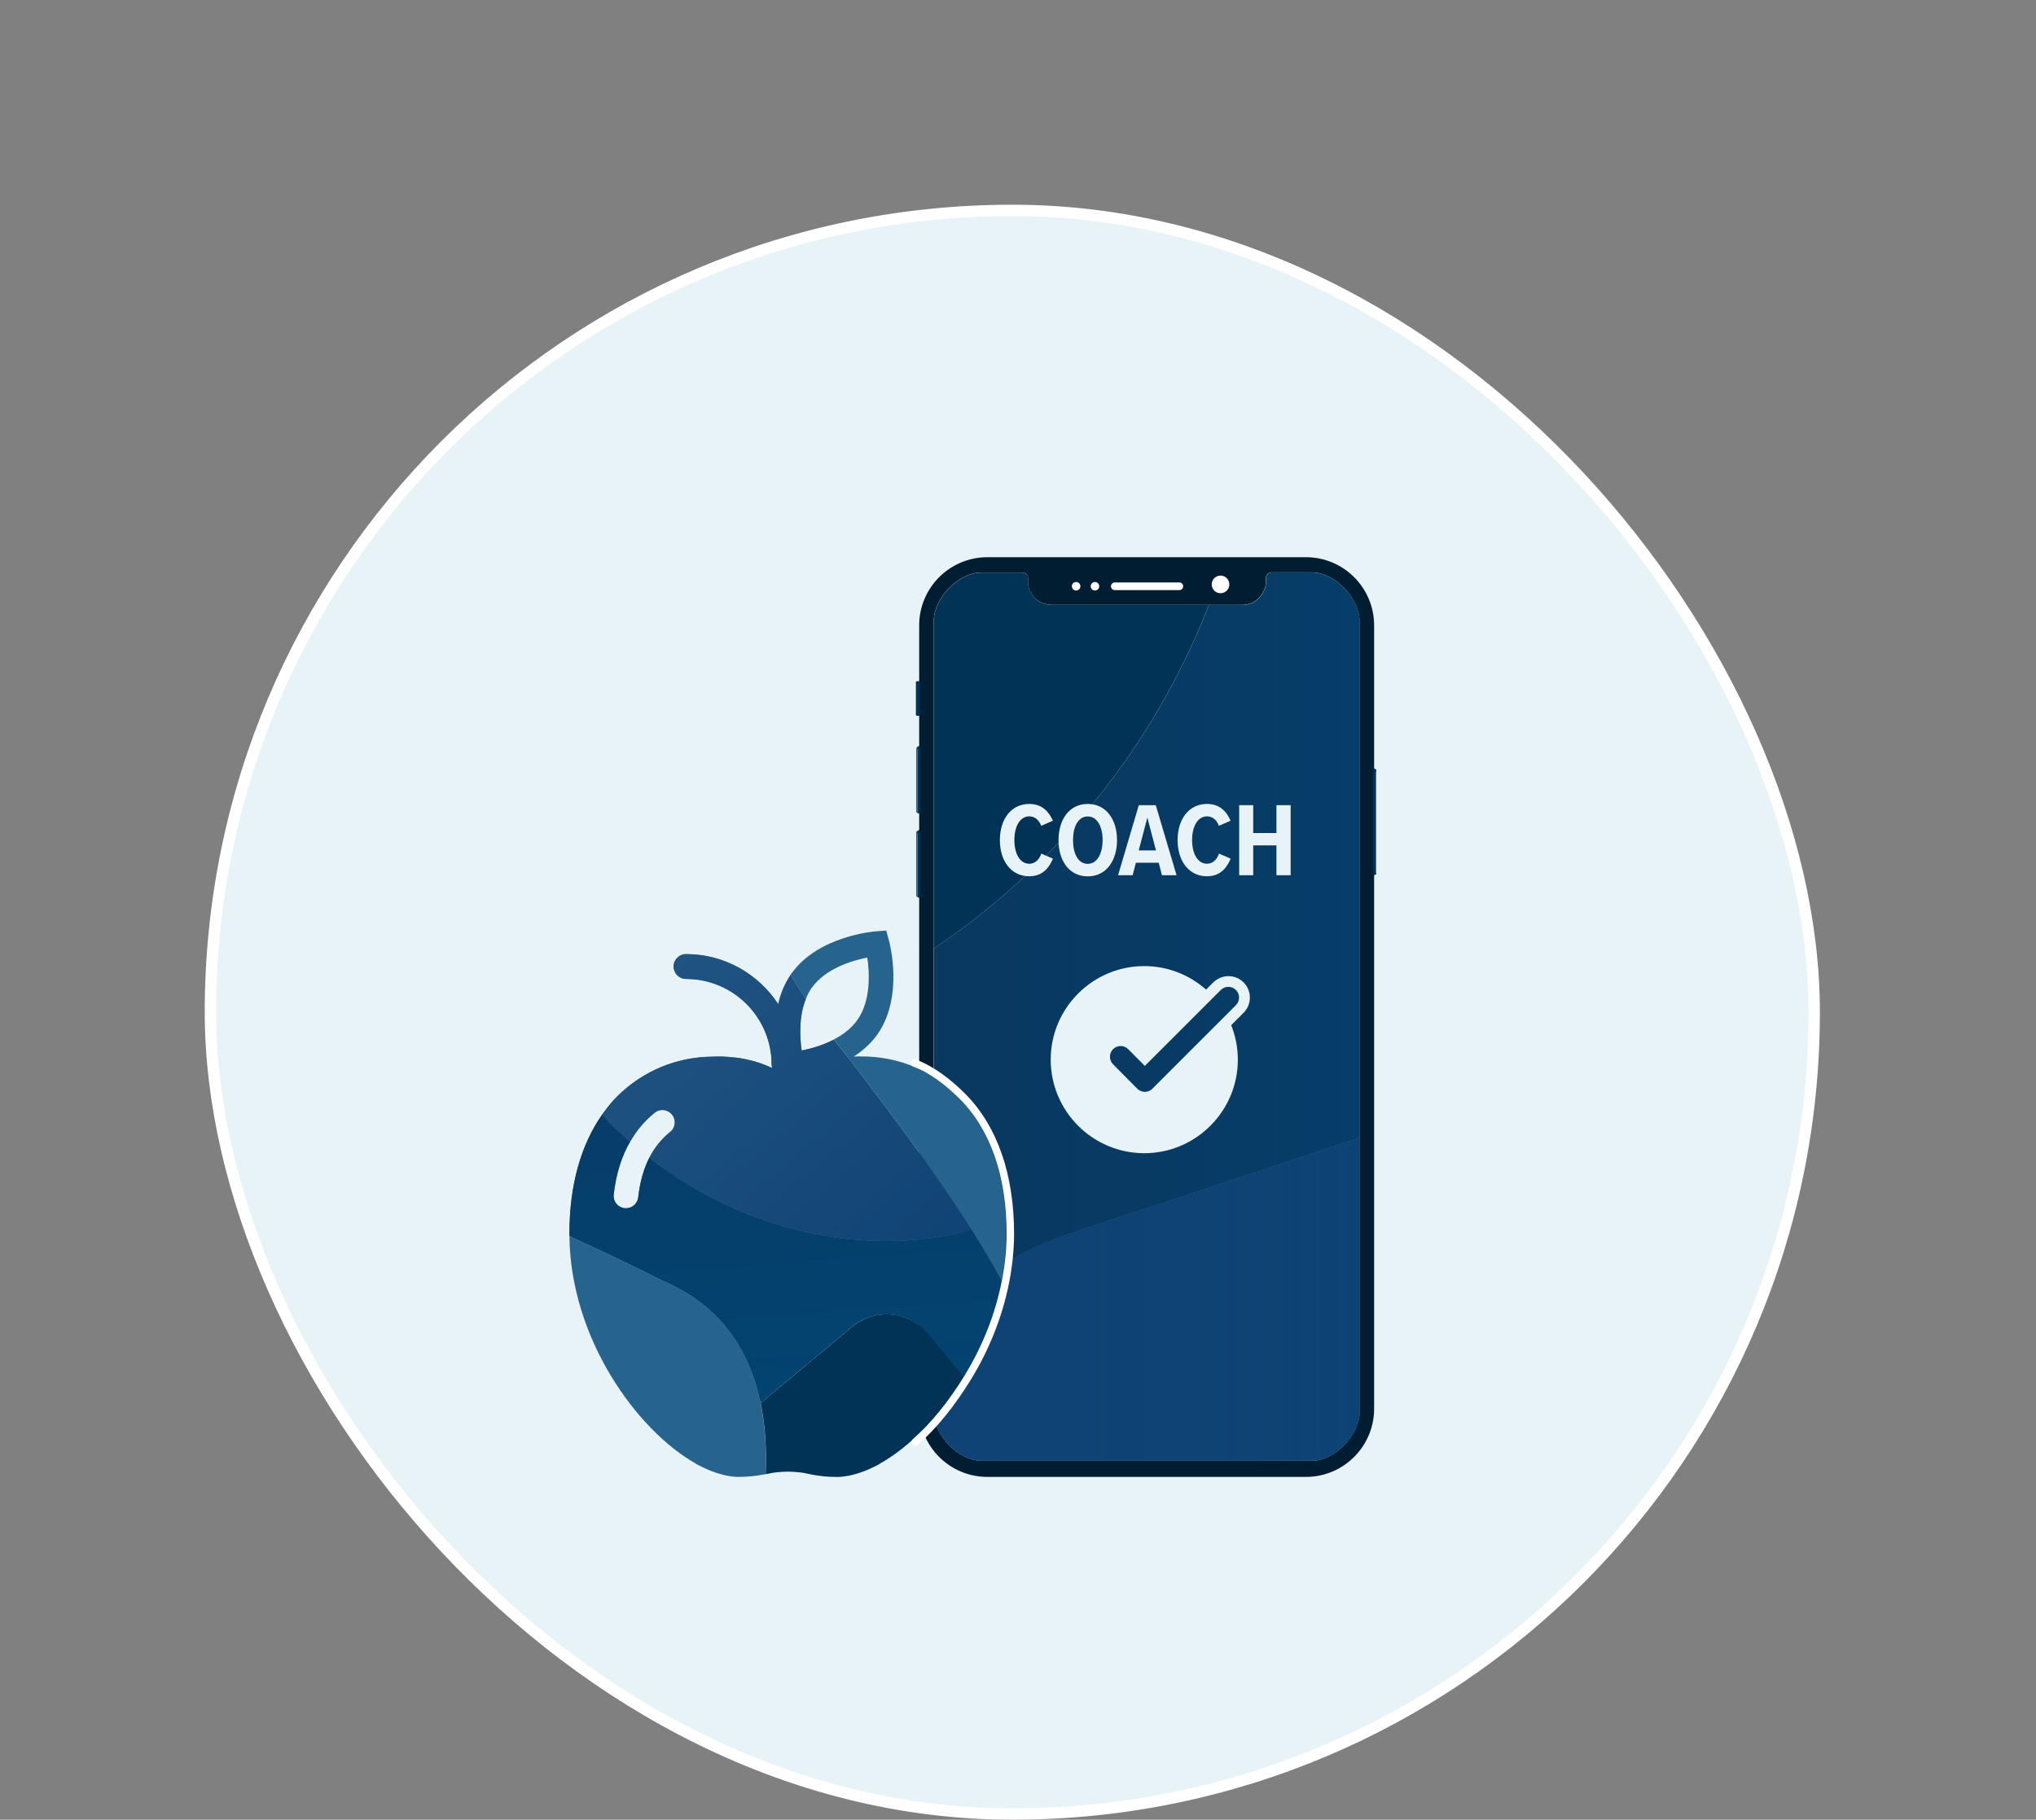 <svg width="179" height="160" viewBox="0 0 179 160" fill="none" xmlns="http://www.w3.org/2000/svg">
<rect x="0" y="0" width="179" height="160" fill="#808080" stroke="none"/>
<rect x="18.5" y="18.5" width="141" height="141" rx="70.5" fill="#E8F3F7" stroke="white"/>
<g clip-path="url(#clip0_20995_43785)">
<path d="M114.808 48.992H86.813C83.496 48.992 80.812 51.676 80.812 54.993V123.859C80.812 127.176 83.496 129.86 86.813 129.86H114.808C118.125 129.86 120.809 127.176 120.809 123.859V54.993C120.809 51.676 118.125 48.992 114.808 48.992ZM119.534 124.143C119.534 126.135 117.4 128.435 115.333 128.435H86.288C84.221 128.435 82.088 126.135 82.088 124.143V54.626C82.088 52.634 84.221 50.334 86.288 50.334H89.88C90.155 50.334 90.38 50.551 90.38 50.817V51.251C90.38 51.809 90.914 53.184 92.555 53.184H109.191C110.658 53.184 111.291 51.884 111.291 51.209V50.809C111.291 50.542 111.516 50.326 111.791 50.326H115.325C117.392 50.326 119.525 52.626 119.525 54.618V124.134L119.534 124.143Z" fill="#001D31"/>
<path d="M80.58 65.719C80.664 65.803 80.664 66.053 80.664 66.519V71.103C80.664 71.262 80.664 71.428 80.588 71.453C80.555 71.428 80.547 71.337 80.547 71.237V66.036C80.547 65.919 80.547 65.736 80.572 65.711L80.58 65.719Z" fill="#26648E"/>
<path d="M80.669 71.104V66.52C80.669 66.054 80.669 65.804 80.586 65.72L80.819 65.57C80.936 65.745 80.928 66.129 80.928 66.279V70.896C80.928 71.263 80.903 71.504 80.836 71.554L80.594 71.454C80.669 71.429 80.669 71.254 80.669 71.104Z" fill="#003355"/>
<path d="M80.58 73.102C80.664 73.185 80.664 73.436 80.664 73.902V78.486C80.664 78.644 80.664 78.811 80.588 78.836C80.555 78.811 80.547 78.719 80.547 78.619V73.419C80.547 73.302 80.547 73.119 80.572 73.094L80.58 73.102Z" fill="#26648E"/>
<path d="M80.669 78.495V73.911C80.669 73.444 80.669 73.194 80.586 73.111L80.819 72.961C80.936 73.144 80.928 73.519 80.928 73.669V78.287C80.928 78.653 80.903 78.895 80.836 78.945L80.594 78.845C80.669 78.82 80.669 78.645 80.669 78.495Z" fill="#003355"/>
<path d="M80.807 59.891H80.598L80.523 59.966V62.866L80.598 62.941H80.815C80.849 62.908 80.857 62.849 80.857 62.774V60.057C80.857 59.966 80.849 59.907 80.799 59.891H80.807Z" fill="#003355"/>
<path d="M94.609 51.922C94.817 51.922 94.984 51.754 94.984 51.547C94.984 51.34 94.817 51.172 94.609 51.172C94.402 51.172 94.234 51.34 94.234 51.547C94.234 51.754 94.402 51.922 94.609 51.922Z" fill="white"/>
<path d="M96.266 51.922C96.473 51.922 96.641 51.754 96.641 51.547C96.641 51.34 96.473 51.172 96.266 51.172C96.058 51.172 95.891 51.34 95.891 51.547C95.891 51.754 96.058 51.922 96.266 51.922Z" fill="white"/>
<path d="M107.306 52.16C107.734 52.16 108.081 51.812 108.081 51.385C108.081 50.956 107.734 50.609 107.306 50.609C106.878 50.609 106.531 50.956 106.531 51.385C106.531 51.812 106.878 52.16 107.306 52.16Z" fill="white"/>
<path d="M103.681 51.211H98.014C97.825 51.211 97.672 51.362 97.672 51.548C97.672 51.735 97.825 51.886 98.014 51.886H103.681C103.87 51.886 104.023 51.735 104.023 51.548C104.023 51.362 103.87 51.211 103.681 51.211Z" fill="white"/>
<path d="M120.962 76.506V68.497C120.962 68.03 120.962 67.78 121.045 67.697L120.812 67.547C120.695 67.73 120.703 68.105 120.703 68.255V76.298C120.703 76.665 120.728 76.906 120.795 76.956L121.037 76.856C120.962 76.831 120.962 76.656 120.962 76.506Z" fill="#003355"/>
<path d="M121.036 67.696C120.953 67.779 120.953 68.029 120.953 68.496V76.505C120.953 76.664 120.953 76.83 121.028 76.855C121.061 76.83 121.07 76.739 121.07 76.638V68.013C121.07 67.896 121.07 67.713 121.045 67.688L121.036 67.696Z" fill="#26648E"/>
<path d="M94.311 108.393L119.539 100.058V54.628C119.539 52.636 117.406 50.336 115.339 50.336H111.805C111.53 50.336 111.305 50.553 111.305 50.819V51.219C111.305 51.895 110.672 53.195 109.205 53.195H106.288C101.471 65.571 92.961 76.089 82.102 83.406V115.927C85.427 112.593 89.544 109.968 94.32 108.393H94.311Z" fill="url(#paint0_linear_20995_43785)"/>
<path d="M119.54 100.047L94.312 108.382C89.536 109.957 85.419 112.591 82.094 115.916V124.134C82.094 126.125 84.227 128.426 86.294 128.426H115.339C117.406 128.426 119.54 126.125 119.54 124.134V100.039V100.047Z" fill="url(#paint1_linear_20995_43785)"/>
<path d="M119.54 100.047L94.312 108.382C89.536 109.957 85.419 112.591 82.094 115.916V124.134C82.094 126.125 84.227 128.426 86.294 128.426H115.339C117.406 128.426 119.54 126.125 119.54 124.134V100.039V100.047Z" fill="url(#paint2_linear_20995_43785)"/>
<path d="M106.28 53.194H92.562C90.92 53.194 90.386 51.819 90.386 51.261V50.827C90.386 50.56 90.161 50.344 89.886 50.344H86.294C84.227 50.344 82.094 52.644 82.094 54.636V83.414C92.953 76.097 101.463 65.579 106.28 53.202V53.194Z" fill="#003355"/>
<path d="M108.235 90.146L109.335 89.046C110.069 88.312 110.069 87.112 109.335 86.379C108.977 86.02 108.502 85.829 108.002 85.829C107.502 85.829 107.027 86.029 106.668 86.379L106.035 87.012C104.585 85.729 102.685 84.945 100.601 84.945C96.067 84.945 92.375 88.637 92.375 93.171C92.375 97.705 96.067 101.397 100.601 101.397C105.135 101.397 108.827 97.705 108.827 93.171C108.827 92.105 108.619 91.079 108.244 90.146H108.235ZM101.318 95.73C101.143 95.905 100.901 96.005 100.651 96.005C100.434 96.005 100.159 95.905 99.984 95.722L97.859 93.58C97.492 93.213 97.492 92.613 97.859 92.246C98.042 92.063 98.284 91.971 98.526 91.971C98.767 91.971 99.009 92.063 99.192 92.254L100.651 93.721L106.693 87.679L107.327 87.046C107.51 86.862 107.752 86.77 107.994 86.77C108.235 86.77 108.477 86.862 108.66 87.046C109.027 87.412 109.027 88.012 108.66 88.379L101.309 95.73H101.318Z" fill="#E8F3F7"/>
<path d="M87.906 73.871C87.906 72.004 88.915 70.688 90.49 70.688C91.69 70.688 92.257 71.454 92.565 72.163L91.54 72.613C91.357 72.121 90.998 71.779 90.49 71.779C89.681 71.779 89.181 72.654 89.181 73.863C89.181 75.071 89.681 75.946 90.49 75.946C91.015 75.946 91.373 75.563 91.548 75.055L92.573 75.496C92.265 76.238 91.707 77.047 90.49 77.047C88.915 77.047 87.906 75.73 87.906 73.863V73.871Z" fill="#E8F3F7"/>
<path d="M95.629 70.688C97.246 70.688 98.205 72.046 98.205 73.871C98.205 75.696 97.246 77.055 95.629 77.055C94.013 77.055 93.062 75.705 93.062 73.871C93.062 72.038 94.021 70.688 95.629 70.688ZM95.629 71.788C94.788 71.788 94.338 72.679 94.338 73.871C94.338 75.063 94.788 75.955 95.629 75.955C96.471 75.955 96.938 75.038 96.938 73.871C96.938 72.704 96.48 71.788 95.629 71.788Z" fill="#E8F3F7"/>
<path d="M101.881 75.856H99.864L99.58 76.956H98.297L100.122 70.797H101.614L103.439 76.956H102.156L101.872 75.856H101.881ZM100.114 74.772H101.631L100.872 71.889L100.114 74.772Z" fill="#E8F3F7"/>
<path d="M103.531 73.871C103.531 72.004 104.54 70.688 106.115 70.688C107.315 70.688 107.882 71.454 108.19 72.163L107.165 72.613C106.982 72.121 106.623 71.779 106.115 71.779C105.306 71.779 104.806 72.654 104.806 73.863C104.806 75.071 105.306 75.946 106.115 75.946C106.64 75.946 106.998 75.563 107.173 75.055L108.198 75.496C107.89 76.238 107.332 77.047 106.115 77.047C104.54 77.047 103.531 75.73 103.531 73.863V73.871Z" fill="#E8F3F7"/>
<path d="M112.221 74.331H110.179V76.956H108.945V70.797H110.179V73.247H112.221V70.797H113.471V76.956H112.221V74.331Z" fill="#E8F3F7"/>
<path d="M71.366 86.863C72.583 85.137 74.942 84.454 76.25 84.196C76.45 85.521 76.584 87.979 75.375 89.688C74.842 90.446 74.083 90.996 73.292 91.405C73.817 92.046 74.342 92.697 74.875 93.397C79.367 99.222 82.784 103.973 85.385 108.082C86.393 109.674 87.277 111.174 88.052 112.599C88.31 111.257 88.46 109.874 88.46 108.473C88.46 103.315 87.001 99.139 84.243 96.38C81.976 94.13 78.967 92.888 75.775 92.888C75.534 92.88 75.3 92.888 75.058 92.897C75.834 92.397 76.567 91.763 77.142 90.946C79.476 87.629 78.209 82.879 78.15 82.679L77.917 81.82L77.025 81.887C76.817 81.904 71.916 82.295 69.575 85.612C69.549 85.646 69.533 85.687 69.508 85.721C69.933 86.429 70.375 87.138 70.841 87.854C70.975 87.513 71.141 87.171 71.358 86.863H71.366Z" fill="#26648E"/>
<path d="M66.873 123.349C65.089 114.773 58.822 112.972 57.563 112.272C56.797 111.847 53.73 110.38 50.062 108.672C50.146 117.673 55.98 125.757 61.164 128.683L61.181 128.708C61.23 128.741 61.289 128.758 61.339 128.791C61.464 128.858 61.581 128.916 61.706 128.974C61.964 129.099 62.214 129.216 62.464 129.316C62.597 129.366 62.722 129.416 62.847 129.458C63.097 129.541 63.339 129.616 63.581 129.674C63.689 129.699 63.797 129.733 63.906 129.749C64.248 129.816 64.581 129.858 64.906 129.858C65.706 129.858 66.514 129.783 67.306 129.616C67.406 127.207 67.231 125.132 66.865 123.357L66.873 123.349Z" fill="#26648E"/>
<path d="M66.873 123.347L74.907 116.646C76.907 114.979 79.891 115.246 81.558 117.246L84.742 121.071C86.267 118.571 87.459 115.687 88.05 112.595C87.267 111.17 86.392 109.67 85.383 108.078C79.983 109.795 68.081 110.32 57.097 101.769C56.597 102.753 56.263 103.911 56.113 105.27C56.055 105.828 55.58 106.236 55.038 106.236C54.996 106.236 54.955 106.236 54.913 106.236C54.313 106.17 53.888 105.628 53.955 105.036C54.155 103.236 54.646 101.678 55.405 100.369C54.746 99.794 54.096 99.194 53.455 98.544L52.963 97.969C51.071 100.644 50.062 104.219 50.062 108.47C50.062 108.537 50.062 108.603 50.062 108.67C53.73 110.379 56.797 111.845 57.563 112.27C58.822 112.971 65.081 114.771 66.873 123.347Z" fill="#26648E"/>
<path d="M66.873 123.347L74.907 116.646C76.907 114.979 79.891 115.246 81.558 117.246L84.742 121.071C86.267 118.571 87.459 115.687 88.05 112.595C87.267 111.17 86.392 109.67 85.383 108.078C79.983 109.795 68.081 110.32 57.097 101.769C56.597 102.753 56.263 103.911 56.113 105.27C56.055 105.828 55.58 106.236 55.038 106.236C54.996 106.236 54.955 106.236 54.913 106.236C54.313 106.17 53.888 105.628 53.955 105.036C54.155 103.236 54.646 101.678 55.405 100.369C54.746 99.794 54.096 99.194 53.455 98.544L52.963 97.969C51.071 100.644 50.062 104.219 50.062 108.47C50.062 108.537 50.062 108.603 50.062 108.67C53.73 110.379 56.797 111.845 57.563 112.27C58.822 112.971 65.081 114.771 66.873 123.347Z" fill="url(#paint3_linear_20995_43785)"/>
<path d="M55.404 100.376C55.971 99.384 56.687 98.534 57.562 97.834C58.029 97.459 58.713 97.534 59.088 98.009C59.463 98.476 59.388 99.167 58.913 99.534C58.154 100.143 57.554 100.893 57.096 101.784C68.08 110.327 79.982 109.81 85.382 108.093C82.782 103.985 79.365 99.242 74.873 93.408C74.331 92.708 73.806 92.05 73.289 91.416C72.281 91.942 71.222 92.225 70.481 92.367C70.322 91.275 70.206 89.433 70.839 87.858C70.372 87.141 69.931 86.424 69.506 85.724C68.964 86.533 68.614 87.408 68.422 88.291C66.689 85.649 63.705 83.891 60.313 83.891C59.713 83.891 59.221 84.382 59.221 84.982C59.221 85.582 59.713 86.074 60.313 86.074C64.463 86.074 67.839 89.45 67.839 93.6C67.839 93.708 67.872 93.808 67.897 93.909C67.605 93.775 67.305 93.65 67.005 93.542C66.93 93.517 66.847 93.483 66.772 93.458C66.389 93.333 65.997 93.225 65.597 93.142C65.522 93.125 65.447 93.117 65.372 93.1C65.213 93.067 65.063 93.033 64.905 93.017C64.73 92.992 64.563 92.983 64.388 92.967C64.255 92.95 64.13 92.933 64.005 92.925C63.58 92.9 63.155 92.883 62.73 92.908C59.538 92.908 56.529 94.15 54.262 96.4C53.779 96.884 53.354 97.426 52.945 97.992L53.437 98.567C54.079 99.209 54.737 99.817 55.387 100.393L55.404 100.376Z" fill="#26648E"/>
<path d="M55.404 100.376C55.971 99.384 56.687 98.534 57.562 97.834C58.029 97.459 58.713 97.534 59.088 98.009C59.463 98.476 59.388 99.167 58.913 99.534C58.154 100.143 57.554 100.893 57.096 101.784C68.08 110.327 79.982 109.81 85.382 108.093C82.782 103.985 79.365 99.242 74.873 93.408C74.331 92.708 73.806 92.05 73.289 91.416C72.281 91.942 71.222 92.225 70.481 92.367C70.322 91.275 70.206 89.433 70.839 87.858C70.372 87.141 69.931 86.424 69.506 85.724C68.964 86.533 68.614 87.408 68.422 88.291C66.689 85.649 63.705 83.891 60.313 83.891C59.713 83.891 59.221 84.382 59.221 84.982C59.221 85.582 59.713 86.074 60.313 86.074C64.463 86.074 67.839 89.45 67.839 93.6C67.839 93.708 67.872 93.808 67.897 93.909C67.605 93.775 67.305 93.65 67.005 93.542C66.93 93.517 66.847 93.483 66.772 93.458C66.389 93.333 65.997 93.225 65.597 93.142C65.522 93.125 65.447 93.117 65.372 93.1C65.213 93.067 65.063 93.033 64.905 93.017C64.73 92.992 64.563 92.983 64.388 92.967C64.255 92.95 64.13 92.933 64.005 92.925C63.58 92.9 63.155 92.883 62.73 92.908C59.538 92.908 56.529 94.15 54.262 96.4C53.779 96.884 53.354 97.426 52.945 97.992L53.437 98.567C54.079 99.209 54.737 99.817 55.387 100.393L55.404 100.376Z" fill="url(#paint4_linear_20995_43785)"/>
<path d="M74.909 116.661L66.875 123.362C67.242 125.137 67.417 127.212 67.317 129.621C67.333 129.621 67.358 129.621 67.375 129.612C67.683 129.537 68 129.487 68.317 129.446C68.342 129.446 68.367 129.446 68.392 129.446C68.683 129.412 68.975 129.396 69.267 129.396C69.559 129.396 69.85 129.412 70.142 129.446C70.167 129.446 70.192 129.446 70.217 129.446C70.534 129.479 70.85 129.537 71.159 129.612C71.967 129.787 72.801 129.871 73.618 129.862C73.942 129.862 74.276 129.821 74.618 129.754C74.726 129.737 74.834 129.704 74.943 129.679C75.184 129.621 75.426 129.554 75.684 129.462C75.809 129.421 75.943 129.371 76.068 129.321C76.318 129.221 76.568 129.104 76.826 128.979C76.951 128.921 77.068 128.862 77.193 128.796C77.243 128.771 77.301 128.746 77.351 128.712L77.368 128.687C79.927 127.245 82.652 124.537 84.76 121.078L81.577 117.252C79.901 115.252 76.926 114.977 74.926 116.652L74.909 116.661Z" fill="#003355"/>
<path d="M80.474 126.79C82.157 125.315 83.724 123.339 85.108 121.081C86.633 118.581 87.825 115.697 88.417 112.605C88.675 111.263 88.825 109.88 88.825 108.479C88.825 103.32 87.366 99.145 84.608 96.386C83.391 95.178 81.957 94.053 80.391 93.461" stroke="white" stroke-width="0.658" stroke-linecap="round" stroke-linejoin="round"/>
</g>
<defs>
<linearGradient id="paint0_linear_20995_43785" x1="50.106" y1="83.131" x2="185.705" y2="83.131" gradientUnits="userSpaceOnUse">
<stop stop-color="#0C3257"/>
<stop offset="1" stop-color="#00497A"/>
</linearGradient>
<linearGradient id="paint1_linear_20995_43785" x1="50.107" y1="114.241" x2="185.706" y2="114.241" gradientUnits="userSpaceOnUse">
<stop stop-color="#0C3257"/>
<stop offset="1" stop-color="#00497A"/>
</linearGradient>
<linearGradient id="paint2_linear_20995_43785" x1="72.951" y1="114.241" x2="197.866" y2="114.241" gradientUnits="userSpaceOnUse">
<stop stop-color="#104375"/>
<stop offset="0.26" stop-color="#0F4375" stop-opacity="0.97"/>
<stop offset="0.49" stop-color="#0C4476" stop-opacity="0.87"/>
<stop offset="0.72" stop-color="#084577" stop-opacity="0.71"/>
<stop offset="0.94" stop-color="#024879" stop-opacity="0.48"/>
<stop offset="1" stop-color="#00497A" stop-opacity="0.4"/>
</linearGradient>
<linearGradient id="paint3_linear_20995_43785" x1="64.092" y1="45.573" x2="72.054" y2="149.514" gradientUnits="userSpaceOnUse">
<stop stop-color="#0C3257"/>
<stop offset="1" stop-color="#00497A"/>
</linearGradient>
<linearGradient id="paint4_linear_20995_43785" x1="3.784" y1="24.049" x2="79.808" y2="113.757" gradientUnits="userSpaceOnUse">
<stop stop-color="#5989A9" stop-opacity="0.7"/>
<stop offset="0.12" stop-color="#4D7EA1" stop-opacity="0.75"/>
<stop offset="0.68" stop-color="#205381" stop-opacity="0.93"/>
<stop offset="1" stop-color="#104375"/>
</linearGradient>
<clipPath id="clip0_20995_43785">
<rect width="71" height="80.868" fill="white" transform="translate(50 49)"/>
</clipPath>
</defs>
</svg>
